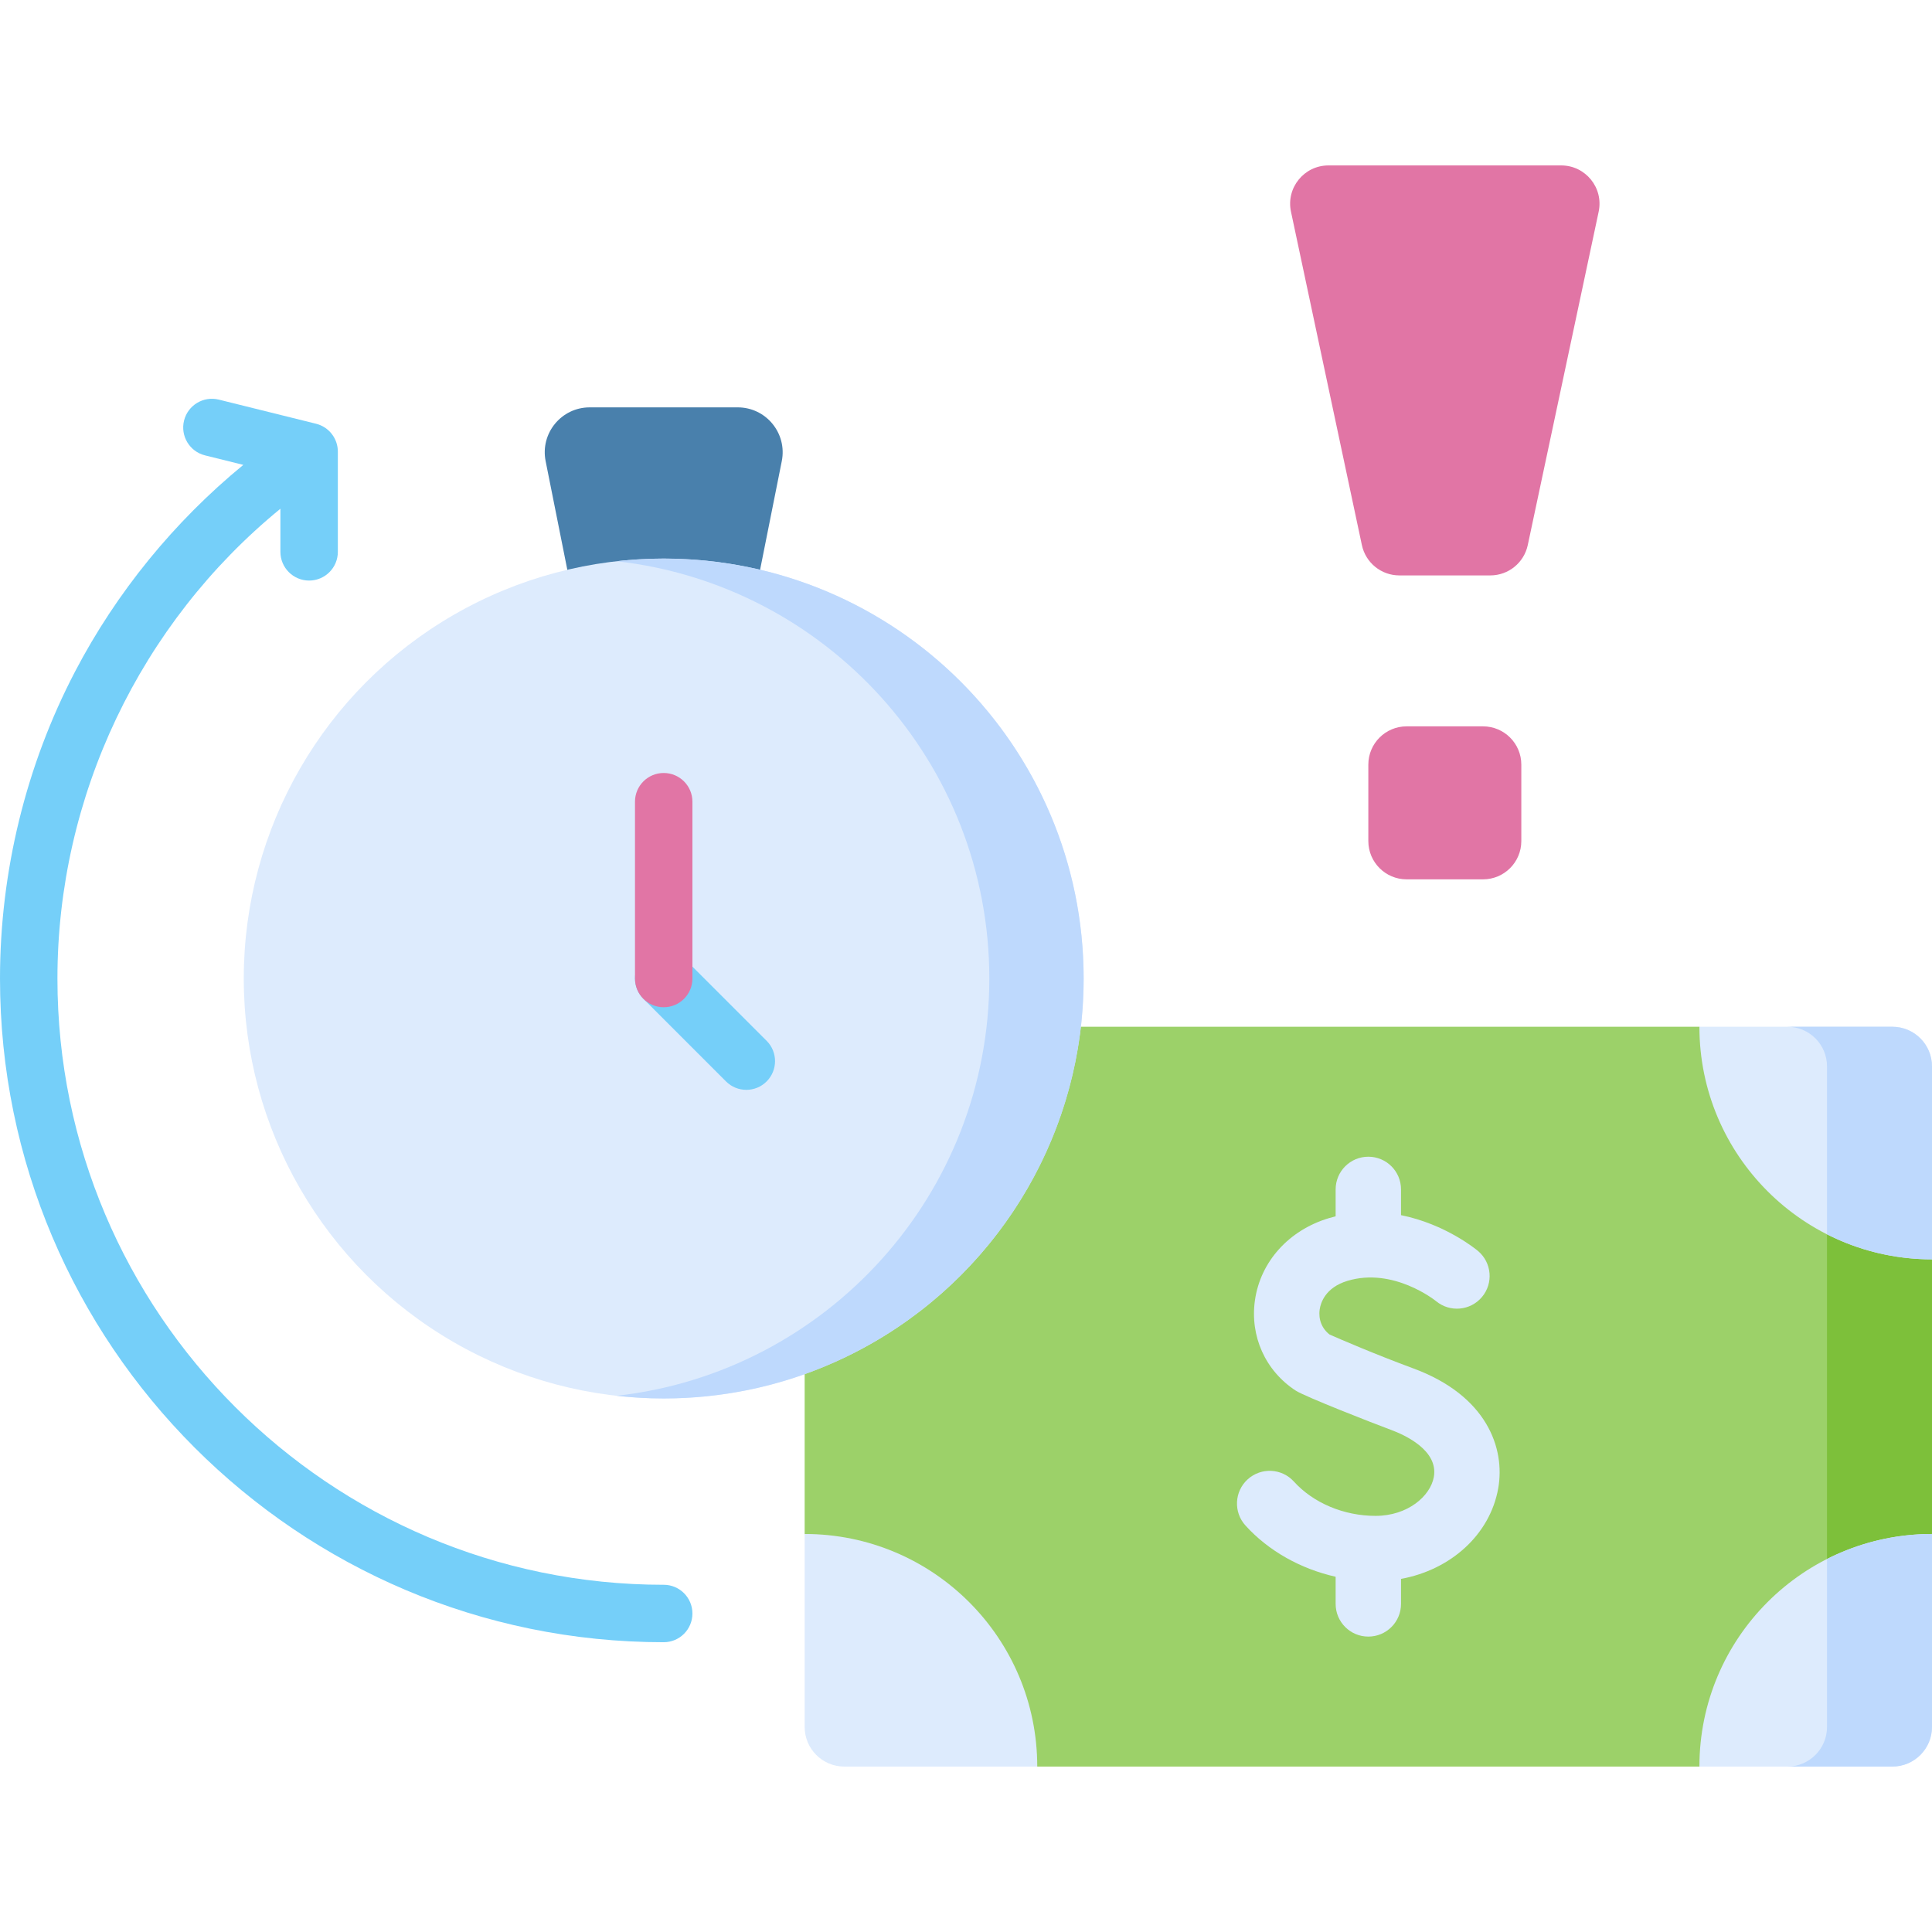 <svg xmlns="http://www.w3.org/2000/svg" version="1.1" xmlns:xlink="http://www.w3.org/1999/xlink" xmlns:svgjs="http://svgjs.com/svgjs" x="0" y="0" viewBox="0 0 512 512" style="enable-background:new 0 0 512 512" xml:space="preserve"><g><g xmlns="http://www.w3.org/2000/svg"><g><path d="m450.361 272.101h-175.479l-61.639 61.639v72.78l61.639 61.639h175.479l61.639-61.639v-72.78z" fill="#9cd169" data-original="#9cd169"/><path d="m484.181 318.438v98.392l27.819-10.31v-72.78z" fill="#7dc03a" data-original="#7dc03a"/><g fill="#ddebfd"><path d="m274.882 272.101h-51.131c-5.803 0-10.508 4.705-10.508 10.508v51.131c34.042 0 61.639-27.597 61.639-61.639z" fill="#ddebfd" data-original="#ddebfd"/><path d="m512 457.652v-51.132c-34.042 0-61.639 27.597-61.639 61.639h51.131c5.803 0 10.508-4.704 10.508-10.507z" fill="#ddebfd" data-original="#ddebfd"/><path d="m512 333.74v-51.131c0-5.803-4.705-10.508-10.508-10.508h-51.131c0 34.042 27.597 61.639 61.639 61.639z" fill="#ddebfd" data-original="#ddebfd"/><path d="m213.243 406.52v51.131c0 5.803 4.705 10.508 10.508 10.508h51.131c0-34.042-27.597-61.639-61.639-61.639z" fill="#ddebfd" data-original="#ddebfd"/></g><g fill="#bed9fd"><path d="m484.181 282.609v44.492c8.359 4.237 17.806 6.639 27.819 6.639v-51.131c0-5.804-4.705-10.508-10.508-10.508h-27.819c5.804 0 10.508 4.704 10.508 10.508z" fill="#bed9fd" data-original="#bed9fd"/><path d="m512 457.652v-51.132c-10.013 0-19.459 2.402-27.819 6.639v44.492c0 5.803-4.705 10.508-10.508 10.508h27.819c5.803 0 10.508-4.704 10.508-10.507z" fill="#bed9fd" data-original="#bed9fd"/></g><path d="m374.526 362.637c-10.114-3.732-19.514-7.8-22.158-8.96-2.036-1.561-3.018-4.007-2.639-6.651.243-1.688 1.447-5.805 7.387-7.594 12.103-3.647 23.16 5.148 23.448 5.379 3.663 3.045 9.102 2.563 12.171-1.088 3.079-3.663 2.606-9.128-1.057-12.208-.496-.417-8.63-7.119-20.393-9.486v-6.822c0-4.786-3.879-8.664-8.664-8.664-4.786 0-8.664 3.879-8.664 8.664v7.131c-.61.152-1.222.316-1.839.501-10.588 3.189-18.076 11.514-19.541 21.724-1.37 9.546 2.767 18.727 10.796 23.96 2.455 1.6 20.766 8.75 25.156 10.37 3.862 1.424 12.706 5.494 11.451 12.521-.905 5.068-6.928 10.309-15.444 10.309-8.391 0-16.48-3.398-21.639-9.09-3.214-3.548-8.694-3.813-12.239-.602-3.546 3.213-3.815 8.693-.602 12.239 6.114 6.748 14.625 11.5 23.901 13.587v7.194c0 4.786 3.879 8.664 8.664 8.664 4.786 0 8.664-3.879 8.664-8.664v-6.628c13.19-2.409 23.57-11.737 25.753-23.963 1.906-10.668-3.008-24.63-22.512-31.823z" fill="#ddebfd" data-original="#ddebfd"/></g><path d="m144.597 122.197 9.19 46.033h44.204l9.19-46.033c1.471-7.368-4.165-14.241-11.679-14.241h-39.227c-7.513 0-13.149 6.873-11.678 14.241z" fill="#4980ac" data-original="#4980ac"/><circle cx="175.89" cy="259.317" fill="#ddebfd" r="111.289" data-original="#ddebfd"/><path d="m175.89 148.027c-4.227 0-8.396.244-12.5.703 55.578 6.213 98.789 53.35 98.789 110.587 0 57.236-43.211 104.373-98.789 110.586 4.104.458 8.273.703 12.5.703 61.464 0 111.29-49.826 111.29-111.289-.001-61.464-49.827-111.29-111.29-111.29z" fill="#bed9fd" data-original="#bed9fd"/><path d="m362.621 202.639v20.247c0 5.605 4.544 10.149 10.149 10.149h20.247c5.605 0 10.149-4.544 10.149-10.149v-20.247c0-5.605-4.544-10.149-10.149-10.149h-20.247c-5.605 0-10.149 4.544-10.149 10.149z" fill="#e175a5" data-original="#e175a5"/><path d="m342.123 56.1 18.789 88.351c.997 4.687 5.135 8.038 9.927 8.038h24.109c4.791 0 8.93-3.351 9.927-8.038l18.788-88.351c1.343-6.313-3.472-12.26-9.927-12.26h-61.686c-6.455.001-11.269 5.947-9.927 12.26z" fill="#e175a5" data-original="#e175a5"/><path d="m197.782 288.821c-1.948 0-3.896-.743-5.382-2.229l-21.893-21.892c-2.973-2.973-2.973-7.792 0-10.765 2.972-2.971 7.792-2.971 10.764 0l21.892 21.892c2.973 2.973 2.973 7.792 0 10.765-1.485 1.485-3.433 2.229-5.381 2.229z" fill="#75cff9" data-original="#75cff9"/><path d="m175.889 419.984c-88.592 0-160.667-72.075-160.667-160.667 0-48.248 21.926-94.105 59.089-124.497v11.423c0 4.204 3.408 7.611 7.611 7.611 4.204 0 7.612-3.407 7.612-7.611v-26.558c0-3.498-2.384-6.545-5.778-7.388l-25.76-6.392c-4.08-1.013-8.208 1.475-9.221 5.554-1.012 4.08 1.474 8.208 5.555 9.221l10.153 2.519c-18.335 15.042-33.636 33.8-44.591 54.773-13.013 24.917-19.892 53.045-19.892 81.345 0 96.986 78.904 175.89 175.889 175.89 4.204 0 7.611-3.407 7.611-7.612s-3.407-7.611-7.611-7.611z" fill="#75cff9" data-original="#75cff9"/><path d="m175.889 266.929c-4.204 0-7.611-3.407-7.611-7.611v-46.858c0-4.204 3.408-7.611 7.611-7.611 4.204 0 7.611 3.407 7.611 7.611v46.857c.001 4.204-3.407 7.612-7.611 7.612z" fill="#e175a5" data-original="#e175a5"/></g></g></svg>